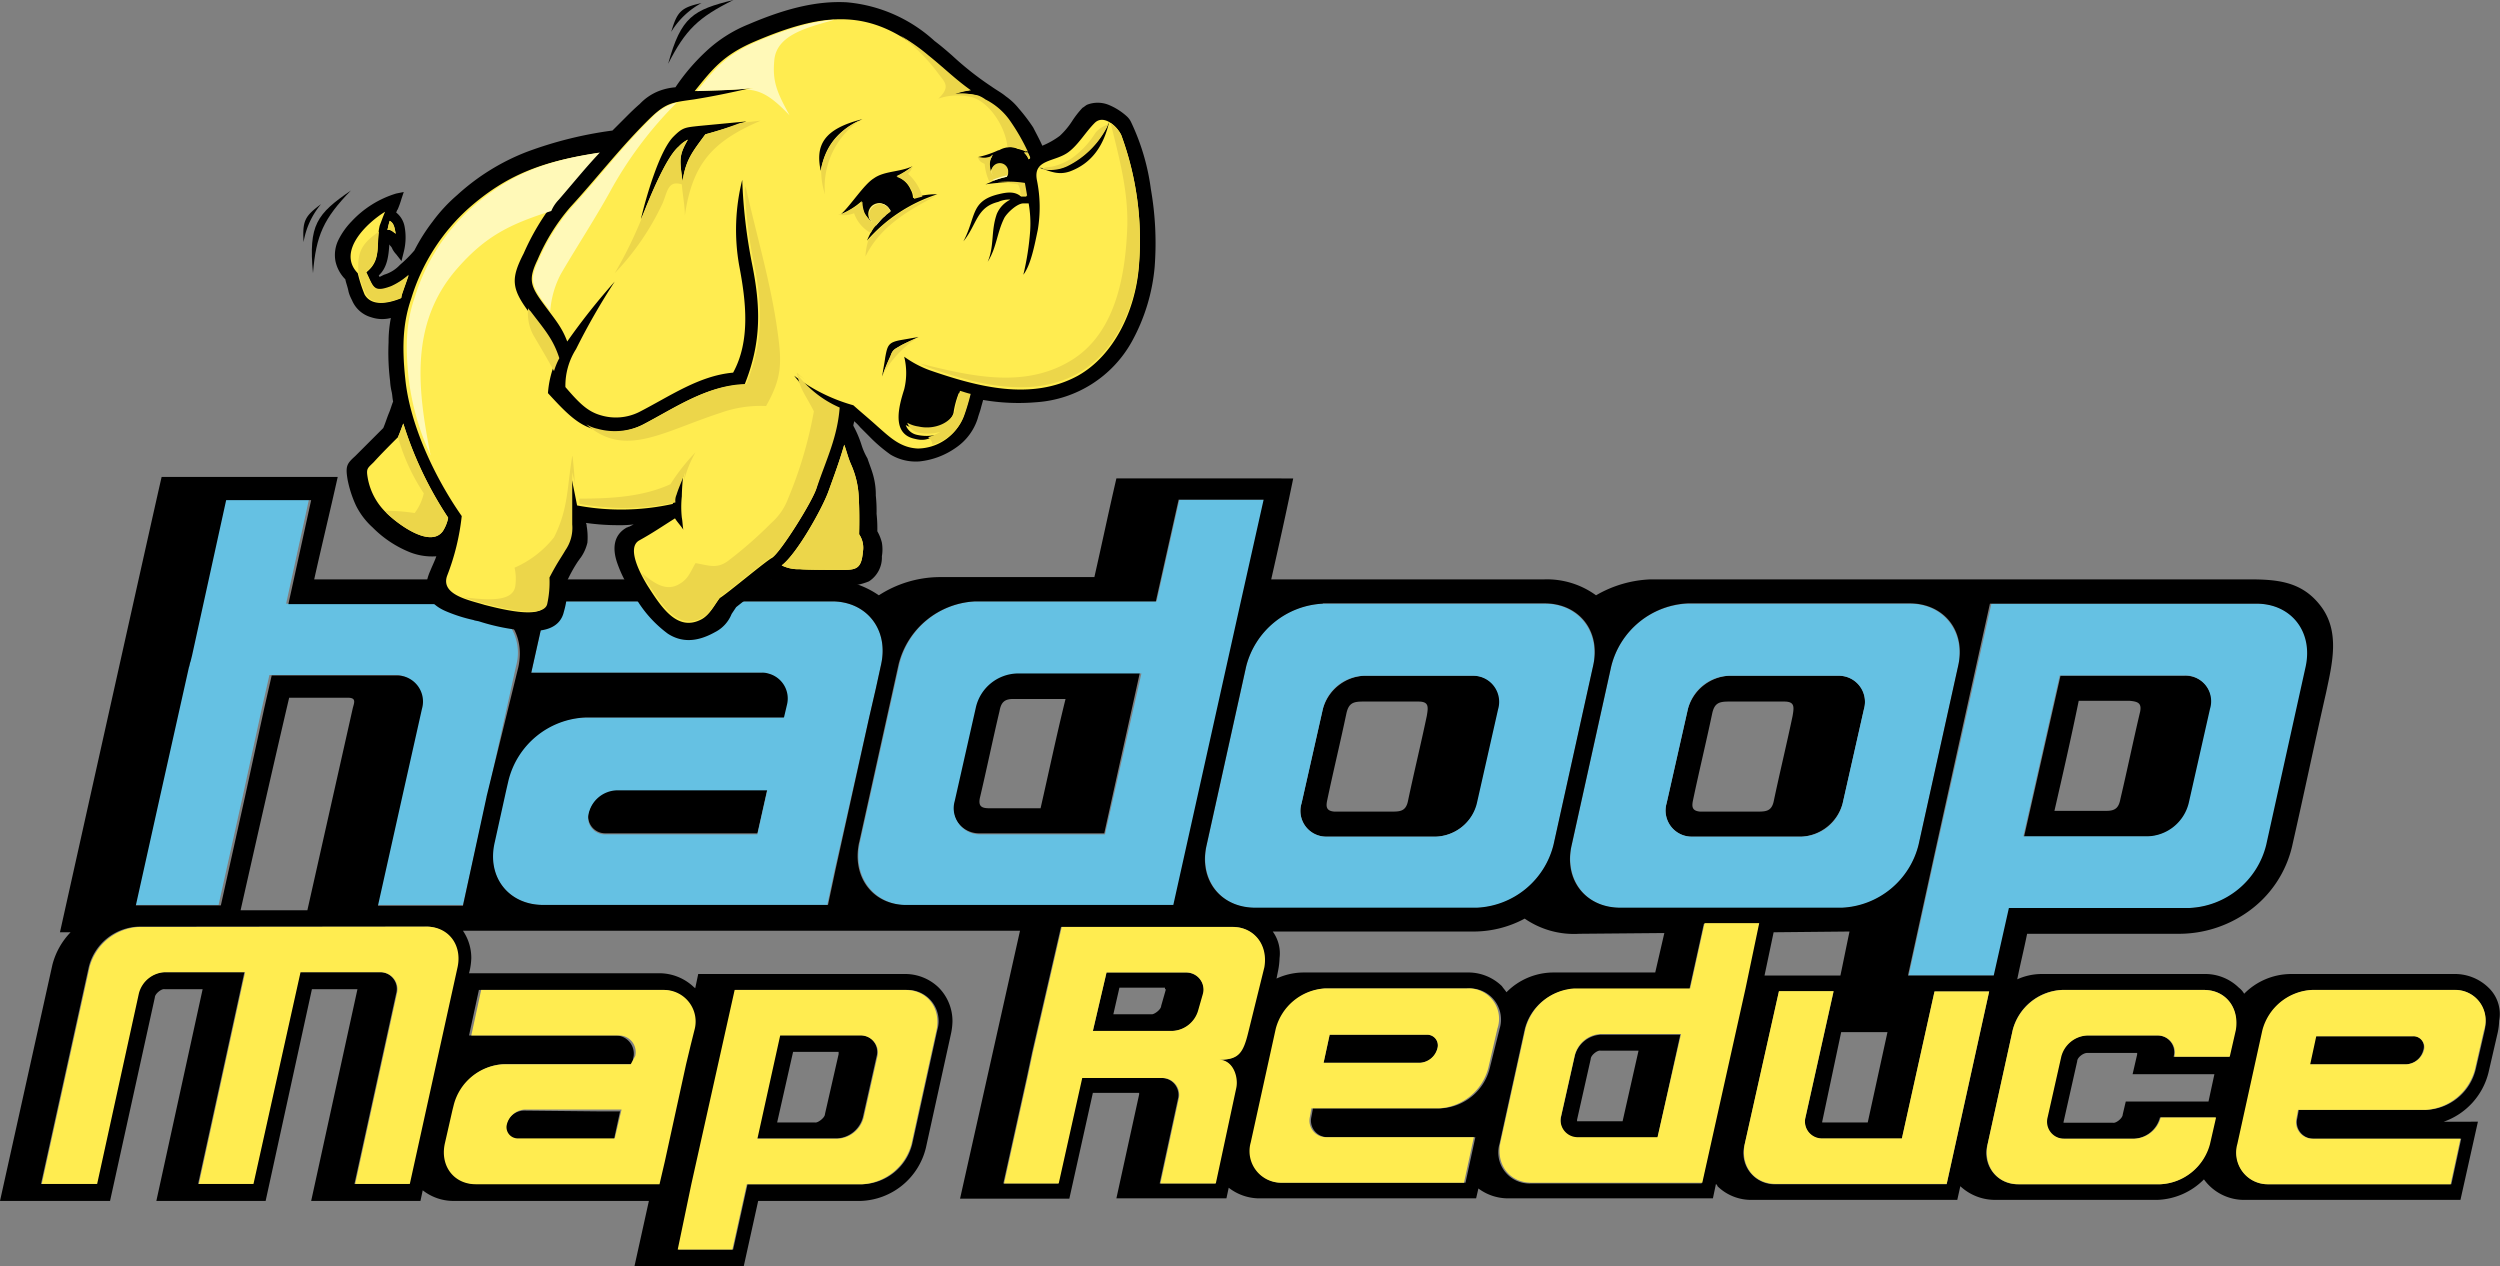 <svg xmlns="http://www.w3.org/2000/svg" viewBox="0 0 329.41 166.84"><rect x="0" y="0" width="329.41" height="166.84" fill="#808080" stroke="none"/><defs><style>.cls-1{fill:none;}.cls-2{fill:#65c1e3;}.cls-3{fill:#ffec50;}.cls-4{fill:#fff9b8;}.cls-5{fill:#ecd64a;}</style></defs><title>hadoop-mapreduce-logo</title><g id="Layer_2" data-name="Layer 2"><g id="Layer_1-2" data-name="Layer 1"><path class="cls-1" d="M101.1,88.84a3.42,3.42,0,0,1,2.5,4.1l-.4,1.7.4-1.7A3.34,3.34,0,0,0,101.1,88.84Z"/><path class="cls-1" d="M108.7,146.74l1.8-7.9h0v-.3h-6l-2.1,9.3h5C107.8,148,108.7,147.24,108.7,146.74Z"/><path class="cls-1" d="M131.7,93.74c-.9,3.8-1.7,7.7-2.6,11.5-.2,1.1.3,1.3,1.3,1.3h6.7c1.1-4.8,2.2-9.6,3.2-14.5h-6.9C132.3,92,131.9,92.64,131.7,93.74Z"/><path class="cls-1" d="M147.5,130.34l-.8,3.5h5c.4.1,1.3-.6,1.3-1.1h0l.6-2.1v-.2h-.1l-6-.1Z"/><path class="cls-1" d="M45.9,92H38c-2.1,9.3-4.2,18.6-6.4,28h8.8l6-26.7C46.7,92.54,46.9,92,45.9,92Z"/><path class="cls-1" d="M175.8,106.84h7.5c1.1,0,2,0,2.2-1.3.8-3.8,1.7-7.5,2.5-11.3.3-1.1.3-1.9-1.1-1.9h-7.3c-1.4,0-1.9.2-2.2,1.6-.8,3.8-1.7,7.5-2.5,11.3C174.7,106.24,174.7,106.84,175.8,106.84Z"/><path class="cls-1" d="M241.4,128.54h1.1c.4-1.9.8-3.9,1.2-5.8l-10,.1-1.2,5.7h8.9Z"/><path class="cls-1" d="M280.7,92.44H274c-1.1,4.8-2.2,9.6-3.2,14.5h6.9c1.2,0,1.5-.5,1.8-1.6.9-3.8,1.7-7.7,2.6-11.5C282.2,92.64,281.7,92.44,280.7,92.44Z"/><path class="cls-1" d="M168.3,128.94a8.17,8.17,0,0,1,3.5-.8h21.6a6.34,6.34,0,0,1,4.6,1.8,5.55,5.55,0,0,1,.6.8,9,9,0,0,1,6.1-2.6h13.5l1.2-5.2-11.2.1a12.08,12.08,0,0,1-7.2-2,14.22,14.22,0,0,1-7,1.7H167.8a6.38,6.38,0,0,1,1.1,3.6,11.13,11.13,0,0,1-.2,1.7Z"/><path class="cls-1" d="M240,147.84h0a.1.1,0,0,0,.1.1H246l2.6-11.9h-6.1l-2.6,11.7A.1.1,0,0,1,240,147.84Z"/><path class="cls-1" d="M224,106.84h7.5c1.1,0,1.9,0,2.2-1.3.8-3.8,1.7-7.5,2.5-11.3.3-1.1.3-1.9-1.1-1.9h-7.3c-1.4,0-1.9.2-2.2,1.6-.8,3.8-1.7,7.5-2.5,11.3C222.9,106.24,222.9,106.84,224,106.84Z"/><path class="cls-1" d="M209.5,139.54l-1.8,8v.2h6l2.1-9.3h-5C210.5,138.34,209.5,139,209.5,139.54Z"/><path class="cls-1" d="M281.6,138.64h0a.1.1,0,0,0-.1-.1H275a2,2,0,0,0-1.3,1.1l-1.8,8v.1h6.5c.4.1,1.3-.6,1.3-1.1l.4-1.7H291l.8-3.7H281l.6-2.6C281.5,138.74,281.6,138.74,281.6,138.64Z"/><path d="M223,110.24h14.4a6,6,0,0,0,5.4-4.4l2.8-12.4a3.44,3.44,0,0,0-3.4-4.4H227.8a6,6,0,0,0-5.4,4.4l-2.8,12.4A3.44,3.44,0,0,0,223,110.24Zm.1-4.9c.8-3.8,1.7-7.5,2.5-11.3.3-1.4.9-1.6,2.2-1.6h7.3c1.4,0,1.3.7,1.1,1.9-.8,3.8-1.7,7.5-2.5,11.3-.3,1.3-1.1,1.3-2.2,1.3H224C222.9,106.84,222.9,106.24,223.1,105.34Z"/><path d="M174.9,110.24h14.4a6,6,0,0,0,5.4-4.4l2.8-12.4a3.44,3.44,0,0,0-3.4-4.4H179.7a6,6,0,0,0-5.4,4.4l-2.8,12.4A3.4,3.4,0,0,0,174.9,110.24Zm0-4.9c.8-3.8,1.7-7.5,2.5-11.3.3-1.4.9-1.6,2.2-1.6h7.3c1.4,0,1.3.7,1.1,1.9-.8,3.8-1.7,7.5-2.5,11.3-.3,1.3-1.1,1.3-2.2,1.3h-7.5C174.7,106.84,174.7,106.24,174.9,105.34Z"/><path d="M128.5,93l-2.8,12.4a3.44,3.44,0,0,0,3.4,4.4h16.4l4.7-21.2H133.8A5.86,5.86,0,0,0,128.5,93Zm8.6,13.5h-6.7c-1,0-1.5-.2-1.3-1.3.9-3.8,1.7-7.7,2.6-11.5.2-1.1.6-1.6,1.8-1.6h6.9C139.2,96.94,138.2,101.74,137.1,106.54Z"/><path d="M81.2,104a3.94,3.94,0,0,0-3.6,2.9,2.24,2.24,0,0,0,2.2,2.9h20l1.3-5.8H81.2Z"/><path d="M288.5,105.84l2.8-12.4a3.44,3.44,0,0,0-3.4-4.4H271.5l-4.8,21.2h16.4A5.76,5.76,0,0,0,288.5,105.84ZM282,93.74c-.9,3.8-1.7,7.7-2.6,11.5-.2,1.1-.6,1.6-1.8,1.6h-6.9c1.1-4.8,2.2-9.6,3.2-14.5h6.7C281.7,92.44,282.2,92.64,282,93.74Z"/><path class="cls-2" d="M255,112.54l-3.5,16h11.3l2-8.9h23.8a10.85,10.85,0,0,0,10.1-8.3l5.2-23.5c1-4.6-1.9-8.3-6.5-8.3h-35l-7.4,33ZM271.4,89h16.4a3.4,3.4,0,0,1,3.4,4.4l-2.8,12.4a5.76,5.76,0,0,1-5.4,4.4H266.6Z"/><path class="cls-2" d="M61.5,79.54H37.7l3-13.7H29.5L25,86.34h0l-.2.8c-.1.2-.1.5-.2.7l-3.8,17h0l-3.2,14.4H28.8l3.2-14.4h0l2.5-11.5h0l1-4.4H52a3.44,3.44,0,0,1,3.4,4.4l-2.6,11.6h0l-3.2,14.3H61l3.2-14.3h0L68,87.74A6.46,6.46,0,0,0,61.5,79.54Z"/><path class="cls-2" d="M213.5,119.64h29.2a10.85,10.85,0,0,0,10.1-8.3l5.2-23.5c1-4.6-1.9-8.3-6.4-8.3H222.4a10.85,10.85,0,0,0-10.1,8.3l-5.2,23.5C206.1,115.94,209,119.64,213.5,119.64Zm6.1-13.8,2.8-12.4a5.76,5.76,0,0,1,5.4-4.4h14.4a3.44,3.44,0,0,1,3.4,4.4l-2.8,12.4a5.76,5.76,0,0,1-5.4,4.4H223A3.44,3.44,0,0,1,219.6,105.84Z"/><path class="cls-2" d="M163.6,79.24l3-13.4H155.4l-3,13.4H128.6a10.85,10.85,0,0,0-10.1,8.3L113.3,111c-1,4.6,1.9,8.3,6.4,8.3h35Zm-18,30.7H129.2a3.44,3.44,0,0,1-3.4-4.4l2.8-12.4a5.76,5.76,0,0,1,5.4-4.4h16.4Z"/><path class="cls-2" d="M114.5,94.64l.9-3.9h0l.7-3.2c1-4.5-1.8-8.2-6.3-8.3H72.1L70,88.64h30.3c.3,0,.6.1.8.1a3.42,3.42,0,0,1,2.5,4.1l-.4,1.7H77a10.85,10.85,0,0,0-10.1,8.3l-.3,1.3h0l-1.5,6.8c-1,4.6,1.9,8.3,6.4,8.3H109l1-4.7h0l4.5-19.9Zm-14.7,15.3h-20a2.2,2.2,0,0,1-2.2-2.9,3.94,3.94,0,0,1,3.6-2.9h19.9Z"/><path class="cls-2" d="M159,111.34c-1,4.6,1.9,8.3,6.4,8.3h29.2a10.85,10.85,0,0,0,10.1-8.3l5.2-23.5c1-4.6-1.9-8.3-6.4-8.3H174.3a10.85,10.85,0,0,0-10.1,8.3Zm12.5-5.5,2.8-12.4a5.76,5.76,0,0,1,5.4-4.4H194a3.44,3.44,0,0,1,3.4,4.4l-2.8,12.4a5.76,5.76,0,0,1-5.4,4.4H174.8A3.39,3.39,0,0,1,171.5,105.84Z"/><path d="M327.9,130.14a6.34,6.34,0,0,0-4.6-1.8H301.8a8.72,8.72,0,0,0-6.1,2.6,2.7,2.7,0,0,0-.7-.8,6.34,6.34,0,0,0-4.6-1.8H268.9a7.83,7.83,0,0,0-3.1.7c.4-2,.9-4,1.3-6h20.1a15.69,15.69,0,0,0,8.7-2.7,14.63,14.63,0,0,0,6.2-9.2c1.5-6.6,2.9-13.3,4.4-19.9.8-3.8,1.9-8.1-.8-11.5-2.5-3.2-5.8-3.4-9.5-3.4H217.5a15.4,15.4,0,0,0-7.2,2.1,11,11,0,0,0-6.8-2.1h-36c1-4.4,2-8.9,2.9-13.3H147.1c-1,4.3-1.9,8.6-2.9,13H123.7a14.94,14.94,0,0,0-7.9,2.4,11.87,11.87,0,0,0-6.8-2.1H41.4c1-4.5,2.1-9,3.1-13.5H21.3c-.2.7-13.4,60-13.4,60H9.3a9.61,9.61,0,0,0-2.4,4.3L0,158.24H14.5l5.9-26.8c0-.5.9-1.2,1.3-1.1h5l-6.1,27.9H35l6.1-27.9h6L41,158.24H55.4l.3-1.4a6.56,6.56,0,0,0,4.1,1.4H85.5l-1.9,8.6H98l1.9-8.6h13.5a9.16,9.16,0,0,0,8.6-7l3.3-15a8.75,8.75,0,0,0,.2-1.6,6.27,6.27,0,0,0-1.8-4.5,6.34,6.34,0,0,0-4.6-1.8H92l-.4,1.9a.1.1,0,0,0-.1-.1,6.61,6.61,0,0,0-4.5-1.9H61.8l.1-.4a8.75,8.75,0,0,0,.2-1.6,6.38,6.38,0,0,0-1.1-3.6h73.4l-7.9,35.3h14.4L144,144h6.1v.2l-3,13.7h14.5l.3-1.4a6.61,6.61,0,0,0,3.9,1.4h28.7l.3-1.3a6.52,6.52,0,0,0,3.9,1.3h27l.4-1.9c.1.1.2.2.2.3a6.34,6.34,0,0,0,4.6,1.8h27l.4-1.8a6.71,6.71,0,0,0,4.5,1.8h21.5a9.07,9.07,0,0,0,6.1-2.7,6.52,6.52,0,0,0,5.1,2.7h28.7l2.3-10.3H322a9.21,9.21,0,0,0,5.9-6.5l1.2-5.2a8.75,8.75,0,0,0,.2-1.6A4.79,4.79,0,0,0,327.9,130.14Zm-30.6-50.6c4.6,0,7.5,3.7,6.5,8.3l-5.2,23.5a10.94,10.94,0,0,1-10.1,8.3H264.7l-2,8.9H251.4l3.5-16h0l7.3-33Zm-63.6,43.3,10-.1c-.4,1.9-.8,3.9-1.2,5.8h-10Zm-66-.1h26.2a14.22,14.22,0,0,0,7-1.7,11.42,11.42,0,0,0,7.2,2l11.2-.1-1.2,5.2H204.6a8.72,8.72,0,0,0-6.1,2.6c-.2-.3-.4-.5-.6-.8a6.34,6.34,0,0,0-4.6-1.8H171.7a8.53,8.53,0,0,0-3.5.8l.2-1a9.85,9.85,0,0,0,.2-1.7A4.9,4.9,0,0,0,167.7,122.74ZM242.6,136h6.1l-2.6,11.9h-6v-.1Zm-30.3-48.2a10.94,10.94,0,0,1,10.1-8.3h29.2c4.6,0,7.5,3.7,6.4,8.3l-5.2,23.5a10.94,10.94,0,0,1-10.1,8.3H213.5c-4.6,0-7.5-3.7-6.4-8.3Zm-38-8.3h29.2c4.6,0,7.5,3.7,6.4,8.3l-5.2,23.5a10.94,10.94,0,0,1-10.1,8.3H165.4c-4.6,0-7.5-3.7-6.4-8.3l5.2-23.5A11,11,0,0,1,174.3,79.54ZM46.5,93.24l-6,26.7H31.7c2.1-9.3,4.2-18.6,6.4-28H46C46.9,92,46.7,92.54,46.5,93.24Zm50.4,37.2h22.5a4.1,4.1,0,0,1,4.1,5.3l-3.3,15a7,7,0,0,1-6.5,5.3H98.5l-1.9,8.6H89.4l1.9-8.6Zm-15.6,6H61.8l1.3-6H87.2a4.08,4.08,0,0,1,4,5.3l-.5,2h0l-.6,2.5h0L87.3,153h0l-.7,3H62.9a4.1,4.1,0,0,1-4.1-5.3l1-4.4h0l.2-.8a7,7,0,0,1,6.5-5.3H83.3l.2-1.1A2.41,2.41,0,0,0,81.3,136.44Zm-21.2-9L53.8,156H46.7l5.5-25.1a2.2,2.2,0,0,0-2.2-2.8H39.5L33.3,156H26.1l6.1-27.9H21.6a3.73,3.73,0,0,0-3.4,2.8L12.7,156H5.4l6.3-28.6a7,7,0,0,1,6.5-5.3H55.9A4.12,4.12,0,0,1,60.1,127.44Zm4-22.4L61,119.34H49.8L53,105h0l2.6-11.6A3.44,3.44,0,0,0,52.2,89H35.8l-1,4.4h0l-2.5,11.5h0l-3.2,14.4H17.9l3.2-14.4h0l3.8-17c.1-.2.1-.5.2-.7l.2-.8h0l4.5-20.5H41l-3,13.7H61.8c4.6,0,7.5,3.7,6.5,8.3L64.1,105Zm46,9.5-1,4.7H71.6c-4.6,0-7.5-3.7-6.4-8.3l1.5-6.8h0l.3-1.3a10.94,10.94,0,0,1,10.1-8.3h26.2l.4-1.7a3.39,3.39,0,0,0-2.5-4.1,2.2,2.2,0,0,0-.8-.1H70l2.1-9.4h37.7c4.5.1,7.3,3.8,6.3,8.3l-.7,3.2h0l-.9,3.9h0l-4.4,19.9Zm3.1-3.5,5.2-23.5a10.94,10.94,0,0,1,10.1-8.3h23.8l3-13.4h11.2l-3,13.4-8.9,40h-35C115.1,119.34,112.2,115.64,113.2,111Zm47.3,28.6c1.9,0,2.6,2.2,2.3,3.7l-2.7,12.6h-7.3l2.4-11.1a2.22,2.22,0,0,0-2.1-2.8H142.5l-3.1,13.9h-7.2l3.1-14,.7-3.3h0l3.8-16.5h22.5a4.1,4.1,0,0,1,4.1,5.3l-2.1,8.5C163.7,138.84,163.1,139.64,160.5,139.64Zm35.8,1.1a7,7,0,0,1-6.5,5.3H173l-.2,1.1a2.18,2.18,0,0,0,2.1,2.7h19.5l-1.3,6H169a4.08,4.08,0,0,1-4-5.3l3.3-15a7,7,0,0,1,6.5-5.3h18.7a4.1,4.1,0,0,1,4.1,5.3Zm27.9,15.2H201.7a4.1,4.1,0,0,1-4.1-5.3l3.3-15a7,7,0,0,1,6.5-5.3h15.2l1.9-8.6h7.2l-1.9,8.6Zm32.3.1H234a4.1,4.1,0,0,1-4.1-5.3l4.5-20.1h7.2l-3.7,16.6a2.2,2.2,0,0,0,2.2,2.8h10.5l4.3-19.4h7.2Zm38-20.3-.8,3.5h-7.3a2.2,2.2,0,0,0-2.2-2.8h-9.3a3.73,3.73,0,0,0-3.4,2.8l-1.8,8a2.2,2.2,0,0,0,2.2,2.8h9.3a3.73,3.73,0,0,0,3.4-2.8h7.3l-.8,3.5a7,7,0,0,1-6.5,5.3H266a4.1,4.1,0,0,1-4.1-5.3l3.3-15a7,7,0,0,1,6.5-5.3h18.7C293.3,130.44,295.1,132.84,294.5,135.74Zm-2.7,5.7-.8,3.7H280.1l-.4,1.7c0,.5-.9,1.2-1.3,1.1h-6.5v-.1l1.8-8c0-.5.8-1.1,1.3-1.1h6.6v.2l-.6,2.6h10.8Zm35.6-5.7-1.2,5.2a7,7,0,0,1-6.5,5.3H302.9l-.2,1.1a2.18,2.18,0,0,0,2.1,2.7h19.5l-1.3,6H298.9a4.08,4.08,0,0,1-4-5.3l3.3-15a7.13,7.13,0,0,1,6.5-5.3h18.7C326.2,130.44,328,132.84,327.4,135.74Z"/><path d="M317.9,136.54H305.1l-.8,3.7H317a2.44,2.44,0,0,0,2.3-1.9A1.36,1.36,0,0,0,317.9,136.54Z"/><path d="M210.9,136.34a3.73,3.73,0,0,0-3.4,2.8l-1.8,8a2.2,2.2,0,0,0,2.2,2.8h10.5l3-13.6H210.9Zm2.9,11.4h-6v-.2l1.8-8c0-.5.9-1.2,1.3-1.1h5Z"/><path d="M110.3,150a3.73,3.73,0,0,0,3.4-2.8l1.8-8a2.2,2.2,0,0,0-2.2-2.8H102.7l-3,13.6h10.6Zm-5.8-11.4h6v.3h0l-1.8,7.9c0,.5-1,1.2-1.3,1.1h-5Z"/><path d="M69.2,146.34H69a2.44,2.44,0,0,0-2.3,1.9,1.52,1.52,0,0,0,1.4,1.9H80.9l.8-3.7H78.8l-9.6-.1Z"/><path d="M188,136.34H175.2l-.8,3.7h12.7a2.44,2.44,0,0,0,2.3-1.9A1.4,1.4,0,0,0,188,136.34Z"/><path d="M156.3,128.14H145.8l-1.8,7.7h10.6A3.73,3.73,0,0,0,158,133l.6-2.1A2.36,2.36,0,0,0,156.3,128.14Zm-2.7,2.2v.1l-.6,2.1h0c0,.5-1,1.2-1.3,1.1h-5l.8-3.5h6c0,.2,0,.2.1.2Z"/><path class="cls-3" d="M262.1,130.64h-7.2L250.6,150H240.1a2.24,2.24,0,0,1-2.2-2.8l3.7-16.6h-7.2l-4.5,20.1c-.6,2.9,1.2,5.3,4.1,5.3h22.5Z"/><path class="cls-3" d="M290.4,130.44H271.7a7.13,7.13,0,0,0-6.5,5.3l-3.3,15c-.6,2.9,1.2,5.3,4.1,5.3h18.7a7.13,7.13,0,0,0,6.5-5.3l.8-3.5h-7.3a3.73,3.73,0,0,1-3.4,2.8H272a2.24,2.24,0,0,1-2.2-2.8l1.8-8a3.73,3.73,0,0,1,3.4-2.8h9.3a2.24,2.24,0,0,1,2.2,2.8h7.3l.8-3.5C295.1,132.84,293.3,130.44,290.4,130.44Z"/><path class="cls-3" d="M323.3,130.44H304.6a7.13,7.13,0,0,0-6.5,5.3l-3.3,15a4.16,4.16,0,0,0,4,5.3h24.1l1.3-6H304.7a2.18,2.18,0,0,1-2.1-2.7l.2-1.1h16.8a7.13,7.13,0,0,0,6.5-5.3l1.2-5.2A4,4,0,0,0,323.3,130.44Zm-3.9,7.9a2.56,2.56,0,0,1-2.3,1.9H304.4l.8-3.7H318A1.45,1.45,0,0,1,319.4,138.34Z"/><path class="cls-3" d="M231.8,121.64h-7.2l-1.9,8.6H207.5a7.13,7.13,0,0,0-6.5,5.3l-3.3,15c-.6,2.9,1.2,5.3,4.1,5.3h22.5l5.7-25.6Zm-13.4,28.2H207.9a2.24,2.24,0,0,1-2.2-2.8l1.8-8a3.73,3.73,0,0,1,3.4-2.8h10.6Z"/><path class="cls-3" d="M89.3,164.64h7.2l1.9-8.6h15.2a7.13,7.13,0,0,0,6.5-5.3l3.3-15c.6-2.9-1.2-5.3-4.1-5.3H96.8L91.1,156Zm13.5-28.2h10.6a2.24,2.24,0,0,1,2.2,2.8l-1.8,8a3.73,3.73,0,0,1-3.4,2.8H99.8Z"/><path class="cls-3" d="M83.1,140.24H66.3a7.13,7.13,0,0,0-6.5,5.3l-.2.8h0l-1,4.4c-.6,2.9,1.2,5.3,4.1,5.3H86.9l.7-3h0l2.8-12.8h0l.6-2.5h0l.5-2a4.16,4.16,0,0,0-4-5.3H63.4l-1.3,6H81.6a2.18,2.18,0,0,1,2.1,2.7ZM81,150H68.2a1.48,1.48,0,0,1-1.4-1.9,2.56,2.56,0,0,1,2.3-1.9H81.9Z"/><path class="cls-3" d="M18.3,122.14a7.13,7.13,0,0,0-6.5,5.3L5.5,156h7.3l5.5-25.1a3.73,3.73,0,0,1,3.4-2.8H32.3L26.2,156h7.2l6.2-27.9H50.1a2.24,2.24,0,0,1,2.2,2.8L46.8,156H54l6.3-28.6c.6-2.9-1.2-5.3-4.1-5.3Z"/><path class="cls-3" d="M193.3,130.24H174.6a7.13,7.13,0,0,0-6.5,5.3l-3.3,15a4.16,4.16,0,0,0,4,5.3h24.1l1.3-6H174.7a2.18,2.18,0,0,1-2.1-2.7l.2-1.1h16.8a7.13,7.13,0,0,0,6.5-5.3l1.2-5.2A4,4,0,0,0,193.3,130.24Zm-3.9,7.9a2.56,2.56,0,0,1-2.3,1.9H174.4l.8-3.7H188A1.4,1.4,0,0,1,189.4,138.14Z"/><path class="cls-3" d="M162.4,122.14H139.9l-3.8,16.5h0l-.7,3.3-3.1,14h7.2l3.1-13.9h10.6a2.22,2.22,0,0,1,2.1,2.8l-2.4,11.1h7.3l2.7-12.6c.3-1.4-.4-3.7-2.3-3.7,2.6,0,3.2-.8,3.9-3.7l2.1-8.5C167.1,124.54,165.3,122.14,162.4,122.14Zm-3.9,8.8-.6,2.1a3.73,3.73,0,0,1-3.4,2.8H144l1.8-7.7h10.5A2.24,2.24,0,0,1,158.5,130.94Z"/><path d="M41.24,36c.4-5,1.4-7.2,5-10.9C41.74,28.2,40.64,29.6,41.24,36Z"/><path d="M92.44.4c-2.7.6-3.2,1.1-4,3.8A10.44,10.44,0,0,1,92.44.4Z"/><path d="M40,31.9a10.44,10.44,0,0,1,2.3-5C40.14,28.5,39.84,29.1,40,31.9Z"/><path d="M96.64,0c-5.3,1.3-6.9,2.2-8.6,8.4C90.34,3.9,92,2.3,96.64,0Z"/><path d="M116.54,47.1c-.1.8-.3,1.7-.4,2.5.3-.9.7-1.8,1.1-2.7s.6-.9,1.4-1.4c.6-.3,1.7-.8,2.3-1.1l-2.3.4C117,45.1,116.84,45.5,116.54,47.1Z"/><path d="M120.14,25.1a3.34,3.34,0,0,0-1.9-1.8,10.71,10.71,0,0,0,2.1-1.3c-1.7.8-3.6.6-5.1,1.6-1.3.9-3,3.6-4.3,4.7a13.4,13.4,0,0,0,2.7-1.7,4,4,0,0,0,.3,1.5,2.94,2.94,0,0,0,1,1.2,1.38,1.38,0,0,1-.3-.4,1.43,1.43,0,1,1,2.6-1.2c0,.1.1.1.1.2a10.71,10.71,0,0,0-1.9,1.8,5.29,5.29,0,0,0-1.1,2.1,20.47,20.47,0,0,1,9.4-6.1,13.94,13.94,0,0,0-3.2.5A3.58,3.58,0,0,0,120.14,25.1Z"/><path d="M140.64,21.9c-1.3.7-2.2.4-3.7.3,1.5.4,2.5,1,4,.5,3.1-1.1,4.5-3.5,5.3-6.4A13.16,13.16,0,0,1,140.64,21.9Z"/><path d="M113.54,58.7h0a14.45,14.45,0,0,0-1.1-2.6c0-.2.1-.4.1-.6a6,6,0,0,1,.8.8l1.2,1.2a19.91,19.91,0,0,0,2.8,2.4,6.51,6.51,0,0,0,3.8.9,10.13,10.13,0,0,0,4.8-1.8,7.35,7.35,0,0,0,2.9-3.9c.1-.4.3-.9.4-1.3s.2-.7.3-1.1a27.41,27.41,0,0,0,7,.3,15.59,15.59,0,0,0,12.6-8h0a24.94,24.94,0,0,0,3-9.8,41.41,41.41,0,0,0-.5-10.3,29.47,29.47,0,0,0-2.6-8.8,2.41,2.41,0,0,0-.6-.8,8.17,8.17,0,0,0-2.4-1.5,3.85,3.85,0,0,0-2.8,0c-.2.1-.4.3-.6.4a12.38,12.38,0,0,0-1.4,1.8,10,10,0,0,1-1.6,1.9,10.46,10.46,0,0,1-2.3,1.3c-.4-.9-.8-1.6-1.2-2.4a23.48,23.48,0,0,0-1.9-2.5,8.32,8.32,0,0,0-1.7-1.6c-.6-.5-1.2-.8-1.9-1.3a40.74,40.74,0,0,1-5.2-4.1c-.8-.7-1.5-1.3-2.3-1.9A19.65,19.65,0,0,0,111.54.3c-3.9-.2-8,.8-12.9,2.9A18,18,0,0,0,93,6.8a26.72,26.72,0,0,0-4,4.7,7.85,7.85,0,0,0-2.2.5,6.93,6.93,0,0,0-2.5,1.7c-.7.6-1.3,1.2-1.9,1.8h0l-1.7,1.7A51.81,51.81,0,0,0,69.44,20a29.18,29.18,0,0,0-9.2,5.7A21.1,21.1,0,0,0,57,29.2a24.45,24.45,0,0,0-2.4,3.8,17,17,0,0,1-1.9,1.9,4.65,4.65,0,0,1-2.1,1.3h0l-.6.3a.31.31,0,0,0-.1-.2c1.1-1,1.3-2.5,1.4-4.1.1.2.3.3.4.6a3,3,0,0,0,.5.7l.7.9.3-1.2a7.76,7.76,0,0,0,.1-3.4,3.07,3.07,0,0,0-1.1-1.8c.1-.2.1-.3.2-.4a12.13,12.13,0,0,0,.5-1.4l.3-.9-1,.2a13.31,13.31,0,0,0-5.9,3.7,9.58,9.58,0,0,0-1.7,2.4,4.5,4.5,0,0,0-.4,2.8,4.78,4.78,0,0,0,1.3,2.4c.1.5.3,1,.4,1.5s.3.9.5,1.3a3.86,3.86,0,0,0,2.5,2.2,4.57,4.57,0,0,0,2.6.1,16.55,16.55,0,0,0-.3,3.2,30.51,30.51,0,0,0,.2,5.1,7.84,7.84,0,0,0,.2,1.4c.1.4.1.9.2,1.3-.2.5-.3.9-.5,1.4-.3.7-.5,1.4-.8,2.1l-1.7,1.7-1.6,1.6-.4.4c-1.1,1-1.3,1.3-1,3.1a15,15,0,0,0,1.1,3.4,9.69,9.69,0,0,0,2.2,2.9,14.51,14.51,0,0,0,5,3.3,8,8,0,0,0,3.4.5c-.1.2-.1.3-.2.5-.2.5-.4.9-.6,1.4-1.3,2.9,0,4.5,2.2,5.4a20.36,20.36,0,0,0,3.5,1.1c.2.1.5.1.8.2a27.53,27.53,0,0,0,6,1.2c2.4.2,4.6-.3,5.1-2.5a10.73,10.73,0,0,0,.4-2.1,12,12,0,0,0,0-1.9,18.72,18.72,0,0,1,1.5-2.7c.1-.1.2-.3.3-.4a5.65,5.65,0,0,0,.9-2,8.76,8.76,0,0,0-.1-2.2.76.76,0,0,0-.1-.4,29.66,29.66,0,0,0,4.2.3,14.77,14.77,0,0,0,2.1-.1l-.6.3c-.1,0-.2.1-.3.1-1.8,1-1.9,2.8-1.3,4.6a16.37,16.37,0,0,0,2.3,4.4,15.74,15.74,0,0,0,4.4,5c1.7,1.1,3.7,1.2,6.2-.2a4.58,4.58,0,0,0,2.2-2.4L97,80c.5-.4,1.9-1.5,3.2-2.5a17.1,17.1,0,0,1,1.4-1.1,2.54,2.54,0,0,0,1.3.5,14.21,14.21,0,0,0,2.4.3h5.5a8.22,8.22,0,0,0,3.7-.6,3.73,3.73,0,0,0,1.7-3.3,5.35,5.35,0,0,0,0-1.8,5.85,5.85,0,0,0-.6-1.5,17.7,17.7,0,0,0-.1-2.3,19.27,19.27,0,0,0-.1-2.4,9.52,9.52,0,0,0-.3-2.5c-.2-.8-.5-1.5-.8-2.4A8.49,8.49,0,0,1,113.54,58.7Z"/><path d="M135.84,20.8c-.1.1-.2.1-.2.2a2.36,2.36,0,0,0-.6-.9h.5C135.64,20.3,135.74,20.6,135.84,20.8Z"/><path d="M51.24,29.5c0-.1.1-.3.1-.4.6.3.7.9.8,1.8-.3-.3-.6-.6-1.1-.5A2.92,2.92,0,0,1,51.24,29.5Z"/><path d="M48,38.7a18.43,18.43,0,0,1-.9-2.8c-2.8-2.9,1.4-6.7,3.6-8.1a8.27,8.27,0,0,0-.7,1.8c-.7,2.4.3,4.5-1.8,6.2,1,2.1,1,2.9,3.3,1.9a7.63,7.63,0,0,0,2.3-1.5c-.3.8-.6,1.7-.9,2.6,0,.1-.1.3-.1.4C51.14,40,48.94,40.4,48,38.7Z"/><path d="M59,68.2a5.09,5.09,0,0,1-.7,1.7c-1.7,2.3-6.1-1.1-7.4-2.4a8.38,8.38,0,0,1-2.5-4.7c-.2-1.1,0-1.2.8-2,1.1-1.1,2.2-2.2,3.2-3.3.2-.6.5-1.3.7-1.9A50.14,50.14,0,0,0,59,68.2Z"/><path d="M113.14,65.3c0,1.7.1,3.4.1,5.2a2.75,2.75,0,0,1,.5,2.3c-.2,2.3-1,2.4-2.9,2.4-.9,0-4.5,0-5.4-.1a5,5,0,0,1-2.4-.5c2-1.5,5.4-7.6,6.1-9.7s1.5-4.2,2.1-6.2a26.72,26.72,0,0,0,.9,2.6A7.67,7.67,0,0,1,113.14,65.3Z"/><polygon points="111.84 56.2 111.84 56.2 111.84 56.2 111.84 56.2"/><path d="M150,35.1c-.6,5.5-3.2,11.4-8,14.1-6.1,3.4-13.4,1.3-19.5-.7a15.87,15.87,0,0,1-3.4-1.8,7.85,7.85,0,0,1,0,4.3c-.7,2.2-1.7,5.9,1.3,6.5,1.1.3,1.7.2,3.3-.6a7.26,7.26,0,0,1-2.9.1,1.85,1.85,0,0,1-1.5-1.3,6.4,6.4,0,0,0,1.5.5c2.2.5,4.4-.5,4.8-2.1a11.34,11.34,0,0,1,.7-2.6c.5.1.9.3,1.4.4a27.58,27.58,0,0,0-.8,2.7,6.68,6.68,0,0,1-6,4.2c-2.3,0-3.7-1.5-5.3-2.9-1.1-1-2.1-1.9-3.2-2.8a24.81,24.81,0,0,1-7.8-3.9,14.08,14.08,0,0,0,5.8,4.5c-.4,3.9-1.7,6.7-2.9,10.4-.5,1.7-4.6,8.4-5.8,9.1-.8.5-5.9,4.8-6.9,5.3-.7.9-1.3,2.3-2.4,2.8-3.3,1.7-5.4-1.6-7.1-4.4-.8-1.3-3-4.9-1.1-6s2.9-1.7,4.7-2.9c.3.5.8,1,1.1,1.5-.1-.5-.1-1.1-.2-1.6a13.1,13.1,0,0,1,0-2.8,28.25,28.25,0,0,0,.2-2.9c-.3,1-.8,2-1.1,2.9-.1.4-.2.7-.3,1a33.39,33.39,0,0,1-12.6.2c-.3-1.6-.6-3.2-.9-4.3-.1,1.3,0,4.9,0,6.9a5,5,0,0,1-.9,3.4,20.16,20.16,0,0,0-2.1,3.6,8.35,8.35,0,0,1-.3,3.5c-.6,2.1-6.5.5-8,0-1.9-.5-5.9-1.3-4.9-3.9a35.63,35.63,0,0,0,1.9-7.8c-3.5-5.1-6.8-12-7.4-18.1-.5-4.8-.2-7.7.8-10.6a27.37,27.37,0,0,1,7.6-11.9c5-4.3,9.6-6.1,16.8-7.2-1.7,1.9-3.5,4-5.4,6.2a29.58,29.58,0,0,0-4.2,7c-1.7,3.4-1.6,4.7.6,7.6,1.9,2.6,2.9,3.7,3.8,6.2a14,14,0,0,0-1.2,4.6c2.3,2.6,4.1,4.3,6.3,4.8a8.56,8.56,0,0,0,6.1-.6c4.4-2.3,8.5-5.2,13.5-5.3,2.3-5.7,2.1-10.4,1-15.9a68.64,68.64,0,0,1-1.3-11.1,27,27,0,0,0-.4,11.3c.8,4.7,1.5,9.9-.8,14.1-4.5.3-8.4,3.1-12.4,5.2a6.9,6.9,0,0,1-5.1.4c-1.7-.5-2.8-1.6-4.6-3.7a9,9,0,0,1,1.4-5A101.1,101.1,0,0,1,81,36.8a87.09,87.09,0,0,0-6.3,7.9c-.7-2-1.7-3-3.3-5.2s-1.8-3.1-.6-5.6a24,24,0,0,1,4.3-6.9c3.5-3.8,6.8-8,10.6-11.8,2.1-2,2.9-2,5.7-2.4q3.75-.6,7.5-1.5c-2.5.2-4.9.3-7.3.4h-.1c2.4-3,3.7-4.7,7.6-6.4,9.5-4.1,15.5-4.6,23,1.7,1.9,1.6,3.6,3.2,5.6,4.6a9.07,9.07,0,0,0-2.1.5,8.13,8.13,0,0,1,3.1.2,4.05,4.05,0,0,0,.9.5,7.88,7.88,0,0,1,3.1,2.6,26.69,26.69,0,0,1,2.5,4.3c-.5-.2-.9-.3-1.2-.4a2.35,2.35,0,0,0-.8-.2,2.15,2.15,0,0,0-1.6.4h-.1a9.53,9.53,0,0,1-2.7.9,3.27,3.27,0,0,0,1.7,0c.1,0,.1,0,.2-.1a3.58,3.58,0,0,0-.4,1.1,4,4,0,0,0,.3,1.5h0c0,.1.1.1.1.2a1.85,1.85,0,0,1-.2-.7,1.1,1.1,0,1,1,2.2.2.76.76,0,0,1-.1.4,15.42,15.42,0,0,0-1.7.5,5.36,5.36,0,0,0-1.1.5,17.51,17.51,0,0,1,5.1-.1c.1.5.2,1.1.3,1.7h-.7c-.8-.7-1.7-.5-3-.3-3.8.9-2.9,3-4.6,6.2,1.8-2.2,1.7-4.5,4.6-5.2a3.43,3.43,0,0,1,1.6-.3,3.34,3.34,0,0,0-1.8,1.9c-.8,2.3-.3,4.2-1.2,6.3,1.1-1.9,1.2-3.8,2.2-5.8a4,4,0,0,1,2.5-1.9h.7a15,15,0,0,1,.2,3.6,35.58,35.58,0,0,1-.9,5.8c1-1.3,1.4-4,1.9-5.9a15.85,15.85,0,0,0-.1-6.5c-.5-2.9,2.5-2.5,4.2-3.8,1.3-1,2.2-2.6,3.4-3.8s3,.5,3.5,1.6A41.6,41.6,0,0,1,150,35.1Z"/><path d="M88.74,18c-1.9,1.9-3.7,8.3-4.3,10.9.9-2.1,3.2-8.1,5-9.6a7.44,7.44,0,0,1,1.2-.9c-1.3,2.1-1.2,2.7-.7,5.5.4-2.9,1.4-4,3-6.2a54.26,54.26,0,0,0,5.3-1.7c-2.1.2-4.2.5-6.3.6C90.24,16.8,90,16.7,88.74,18Z"/><path d="M108.14,22.5a9.07,9.07,0,0,1,5.5-6.8C108.44,17,107.44,19.1,108.14,22.5Z"/><path class="cls-3" d="M51.34,29.1c0,.1-.1.3-.1.4-.1.3-.1.5-.2.8.4-.1.7.2,1.1.5C52,30.1,51.94,29.4,51.34,29.1Zm61.8,36.2a11.75,11.75,0,0,0-1-4.1c-.4-.9-.6-1.8-.9-2.6-.6,2.1-1.3,4-2.1,6.2S105,73,103,74.5a5,5,0,0,0,2.4.5c.9.1,4.5.1,5.4.1,2,0,2.7-.1,2.9-2.4a3.15,3.15,0,0,0-.5-2.3C113.24,68.7,113.24,67,113.14,65.3Zm34.6-47.5c-.5-1.1-2.3-2.8-3.5-1.6s-2.1,2.8-3.4,3.8c-1.8,1.4-4.8.9-4.2,3.8a17.79,17.79,0,0,1,.1,6.5c-.4,1.9-.9,4.6-1.9,5.9a35.57,35.57,0,0,0,.9-5.8,15.3,15.3,0,0,0-.2-3.6h-.7c-.8,0-2.1,1.2-2.5,1.9-1,2-1,3.9-2.2,5.8.9-2.1.4-4,1.2-6.3a3.7,3.7,0,0,1,1.8-1.9,3.43,3.43,0,0,0-1.6.3c-2.9.7-2.8,3-4.6,5.2,1.7-3.2.9-5.3,4.6-6.2,1.2-.3,2.2-.4,3,.3h.7c-.1-.6-.2-1.2-.3-1.7a17.51,17.51,0,0,0-5.1.1,11.73,11.73,0,0,0,1.1-.5,10.93,10.93,0,0,1,1.7-.5c.1-.1.1-.2.1-.4a1.1,1.1,0,1,0-2.2-.2,1.85,1.85,0,0,0,.2.7c0-.1-.1-.1-.1-.2h0a3.34,3.34,0,0,1-.3-1.5,2.1,2.1,0,0,1,.4-1.1c-.1,0-.1,0-.2.1a3.27,3.27,0,0,1-1.7,0,12.24,12.24,0,0,0,2.7-.9h.1a2.93,2.93,0,0,1,1.6-.4,1.88,1.88,0,0,1,.8.2,5.64,5.64,0,0,1,1.2.4,26.69,26.69,0,0,0-2.5-4.3,8.8,8.8,0,0,0-3.1-2.6,4.05,4.05,0,0,0-.9-.5,8.26,8.26,0,0,0-3.1-.2,9.07,9.07,0,0,1,2.1-.5c-2-1.4-3.6-3-5.6-4.6-7.4-6.3-13.5-5.8-23-1.7-3.8,1.7-5.2,3.4-7.6,6.4h.1c2.4-.1,4.8-.1,7.3-.4-2.6.6-5,1.1-7.5,1.5-2.8.4-3.6.4-5.7,2.4-3.9,3.8-7.1,8-10.6,11.8a26.46,26.46,0,0,0-4.3,6.9c-1.2,2.5-1,3.4.6,5.6S74,43,74.74,45A87.09,87.09,0,0,1,81,37.1a88.46,88.46,0,0,0-5.1,8.9,9,9,0,0,0-1.4,5c1.8,2.1,2.9,3.2,4.6,3.7a6.9,6.9,0,0,0,5.1-.4c4.1-2.1,7.9-4.8,12.4-5.2,2.3-4.2,1.7-9.4.8-14.1a27,27,0,0,1,.4-11.3,68.64,68.64,0,0,0,1.3,11.1c1.1,5.5,1.3,10.2-1,15.9-5,.1-9.1,3-13.5,5.3a8.51,8.51,0,0,1-6.1.6c-2.3-.5-4-2.3-6.3-4.8a13,13,0,0,1,1.2-4.6c-.8-2.5-1.9-3.7-3.8-6.2-2.2-3-2.3-4.3-.6-7.6a31.71,31.71,0,0,1,4.2-7c1.9-2.2,3.6-4.3,5.4-6.2-7.3,1.1-11.9,2.9-16.8,7.2a26.27,26.27,0,0,0-7.6,11.9c-1,2.9-1.3,5.9-.8,10.6C54,56,57.34,63,60.84,68a30.72,30.72,0,0,1-1.9,7.8c-1,2.6,3,3.3,4.9,3.9,1.6.4,7.5,2,8,0a13.43,13.43,0,0,0,.3-3.5c1.1-2.1,1.4-2.4,2.1-3.6a5.16,5.16,0,0,0,.9-3.4V62.3c.3,1.2.6,2.8.9,4.3a31.46,31.46,0,0,0,12.6-.2c.1-.3.2-.6.3-1,.3-1,.8-2,1.1-2.9a28.25,28.25,0,0,0-.2,2.9,13.1,13.1,0,0,0,0,2.8c.1.5.1,1.1.2,1.6-.3-.5-.8-1-1.1-1.5-1.9,1.2-2.9,1.9-4.7,2.9s.3,4.7,1.1,6c1.8,2.8,3.9,6.1,7.1,4.4,1.1-.6,1.7-1.9,2.4-2.8,1-.6,6.1-4.9,6.9-5.3,1.1-.7,5.3-7.4,5.8-9.1,1.1-3.7,2.5-6.6,2.9-10.4a14.08,14.08,0,0,1-5.8-4.5,22.88,22.88,0,0,0,7.8,3.9c1,.9,2.1,1.8,3.2,2.8,1.6,1.4,3,2.8,5.3,2.9a6.52,6.52,0,0,0,6-4.2,27.58,27.58,0,0,0,.8-2.7c-.5-.1-1-.3-1.4-.4a11.34,11.34,0,0,0-.7,2.6c-.4,1.5-2.6,2.6-4.8,2.1a4.11,4.11,0,0,1-1.5-.5,2,2,0,0,0,1.5,1.3,5.8,5.8,0,0,0,2.9-.1c-1.6.8-2.1.9-3.3.6-3-.7-2-4.3-1.3-6.5a8.94,8.94,0,0,0,0-4.3,13.82,13.82,0,0,0,3.4,1.8c6.1,2.1,13.3,4.1,19.5.7,4.8-2.7,7.5-8.6,8-14.1A40.43,40.43,0,0,0,147.74,17.8Zm-54.8-.1c-1.6,2.2-2.6,3.3-3,6.2-.4-2.9-.5-3.4.7-5.5a4.13,4.13,0,0,0-1.2.9c-1.8,1.5-4.1,7.5-5,9.6.6-2.6,2.4-9,4.3-10.9,1.2-1.2,1.5-1.2,3.3-1.4l6.3-.6C96.44,16.7,94.74,17.2,92.94,17.7Zm15.2,4.8c-.7-3.3.3-5.5,5.5-6.8C109.64,17.5,108.64,20,108.14,22.5Zm10.6,23c-.8.5-1.1.5-1.4,1.4a21.76,21.76,0,0,0-1.1,2.7c.1-.8.3-1.7.4-2.5.3-1.6.4-2,2.1-2.3l2.3-.4C120.34,44.7,119.34,45.2,118.74,45.5Zm-4.5-13.8a13.9,13.9,0,0,1,1.1-2.1,8.13,8.13,0,0,1,1.9-1.8c0-.1,0-.1-.1-.2a1.43,1.43,0,1,0-2.6,1.2c.1.1.2.3.3.4a4,4,0,0,1-1-1.2,4,4,0,0,1-.3-1.5,9.48,9.48,0,0,1-2.7,1.7c1.3-1.2,3-3.9,4.3-4.7,1.4-1,3.4-.8,5.1-1.6a10.71,10.71,0,0,1-2.1,1.3A3.34,3.34,0,0,1,120,25a2.28,2.28,0,0,1,.3,1.1,9.27,9.27,0,0,1,3.2-.5A20.7,20.7,0,0,0,114.24,31.7Zm26.7-9.1c-1.5.5-2.5,0-4-.5,1.5.1,2.4.4,3.7-.3a11.71,11.71,0,0,0,5.5-5.7C145.44,19.1,143.94,21.5,140.94,22.6Zm-88.5,35c-1.1,1.1-2.2,2.2-3.2,3.3-.8.8-1,.8-.8,2a8.38,8.38,0,0,0,2.5,4.7c1.3,1.3,5.7,4.7,7.4,2.4a5.09,5.09,0,0,0,.7-1.7v-.1a48.81,48.81,0,0,1-5.9-12.4C52.94,56.3,52.74,56.9,52.44,57.6ZM135.54,21c.1-.1.2-.1.2-.2s-.2-.5-.3-.7h-.5A2.36,2.36,0,0,1,135.54,21ZM52.84,39.3c0-.1.1-.3.1-.4.3-.9.6-1.7.9-2.6a9.13,9.13,0,0,1-2.3,1.5c-2.4.9-2.3.1-3.3-1.9,2.2-1.7,1.2-3.8,1.8-6.2.2-.5.4-1.1.7-1.8-2.3,1.4-6.4,5.2-3.6,8.1a18.43,18.43,0,0,0,.9,2.8C48.94,40.4,51.14,40,52.84,39.3Z"/><path class="cls-4" d="M132.44,21.9a1.42,1.42,0,0,0-.6-.2,1.11,1.11,0,0,0-1.2,1v.4h0c0,.1.1.2.1.3s.1.3.2.4a10.93,10.93,0,0,1,1.7-.5c.1-.1.1-.2.1-.4A1.11,1.11,0,0,0,132.44,21.9ZM109.94,2.6c-3.1.2-6.5,1.3-10.5,3-3.8,1.7-5.2,3.4-7.6,6.4h.1c2.4-.1,4.8-.1,7.3-.4-.3.1-.6.1-.9.2,2,.1,3.4,1,5.7,3.4-1.7-3.1-2.3-4.5-2-7.4C102.44,4.5,106.54,3.6,109.94,2.6Zm5.3,24.4a.35.35,0,0,0-.2.1,1.5,1.5,0,0,0-.4,1.8,2,2,0,0,0,.8.8c.3-.3.6-.7.9-1,.1-.1.3-.2.4-.4l.1-.1c.2-.1.3-.3.5-.4,0-.1,0-.1-.1-.2A1.49,1.49,0,0,0,115.24,27Zm-41.6-.7c1.9-2.2,3.6-4.3,5.4-6.2-7.3,1.1-11.9,2.9-16.8,7.2a26.27,26.27,0,0,0-7.6,11.9c-1,2.9-1.3,5.9-.8,10.6A33.44,33.44,0,0,0,56.74,60c-1.7-8.6-2.8-17.3,3.4-24.5,3.9-4.5,7.2-6,12.5-7.7A4.92,4.92,0,0,1,73.64,26.3Zm1.7,1A26.46,26.46,0,0,0,71,34.2c-1.2,2.5-1,3.4.6,5.6l.9,1.2a12.49,12.49,0,0,1,1.4-4.9c2.1-3.6,4.4-7.1,6.4-10.7a51.38,51.38,0,0,1,8.9-11.9,6.63,6.63,0,0,0-3.3,2C82,19.3,78.84,23.5,75.34,27.3Z"/><path class="cls-5" d="M110.64,53.7a14.1,14.1,0,0,1-5.6-4.4c.4,2.1,1.1,2.7,2.2,4.9a54.6,54.6,0,0,1-3.4,11.5,8,8,0,0,1-2.2,3.2,55.1,55.1,0,0,1-5.7,5c-1.5,1.1-2.5.6-4.3.3-.8,1.4-1,2.2-2.4,2.9-1.7.8-3.2-.4-4.7-1.6a9.88,9.88,0,0,0,.9,1.5c1.8,2.8,3.9,6.1,7.1,4.4,1.1-.6,1.7-1.9,2.4-2.8,1-.6,6.1-4.9,6.9-5.3,1.1-.7,5.3-7.4,5.8-9.1C108.94,60.4,110.34,57.6,110.64,53.7Zm.3-25.5a4.33,4.33,0,0,1-.5.1,4,4,0,0,0,2.1-.2,4.73,4.73,0,0,0,2.2,2.6,3.59,3.59,0,0,1,.7-1,8.13,8.13,0,0,1,1.9-1.8c0-.1,0-.1-.1-.2a1.43,1.43,0,1,0-2.6,1.2c.1.1.2.3.3.4a4,4,0,0,1-1-1.2,4,4,0,0,1-.3-1.5,13.49,13.49,0,0,1-2.7,1.6C110.84,28.3,110.84,28.2,110.94,28.2Zm2.2,37.1a11.75,11.75,0,0,0-1-4.1c-.4-.9-.6-1.8-.9-2.6-.6,2.1-1.3,4-2.1,6.2S105,73,103,74.5a5,5,0,0,0,2.4.5c.9.1,4.5.1,5.4.1,2,0,2.7-.1,2.9-2.4a3.15,3.15,0,0,0-.5-2.3C113.24,68.7,113.24,67,113.14,65.3Zm10.4-39.7h-.1c0,.1,0,.1.1,0ZM94.94,54.4a15.65,15.65,0,0,1,6-.9c2.1-3.7,2.1-5.7,1.5-9.9-.9-6.5-2.8-12.7-4.2-19.1,0,.2-.1.4-.1.6a61.45,61.45,0,0,0,1.2,9.6c1.1,5.5,1.3,10.2-1,15.9-5,.1-9.1,3-13.5,5.3a8.51,8.51,0,0,1-6.1.6,4.71,4.71,0,0,1-1.5-.6C82.34,60.4,87.24,56.9,94.94,54.4Zm25.2-29.3a2.28,2.28,0,0,1,.3,1.1l1.1-.3a6.42,6.42,0,0,0-1.9-3,2.36,2.36,0,0,0,.6-.9h-.1a13.73,13.73,0,0,1-2,1.3A3.24,3.24,0,0,1,120.14,25.1Zm-31,40.1c.3-1,.8-2,1.1-2.9,0,.3-.1.6-.1,1a15.1,15.1,0,0,1,1.5-3.7,26.52,26.52,0,0,0-3.3,4.2c-3.7,1.7-8,1.9-12,1.9v.4a.37.37,0,0,0,.1.3A31.46,31.46,0,0,0,89,66.2,1.8,1.8,0,0,1,89.14,65.2ZM51.34,29.1c0,.1-.1.3-.1.4-.1.3-.1.5-.2.8.4-.1.7.2,1.1.5C52,30.1,51.94,29.4,51.34,29.1ZM73,48.9a8.65,8.65,0,0,1,.7-1.7c-.8-2.5-1.9-3.7-3.8-6.2a1.38,1.38,0,0,1-.3-.4,6,6,0,0,0,.7,3.6C71.24,45.8,72.14,47.3,73,48.9Zm2.4,11.2c-.7,4.2-.5,6.9-2.4,10.7a13.5,13.5,0,0,1-5.2,4,6.69,6.69,0,0,1,.1,2.4c-.3,2.3-4.2,1.8-6.8,1.5a24.32,24.32,0,0,0,3,.9c1.6.4,7.5,2,8,0a13.43,13.43,0,0,0,.3-3.5c1.1-2.1,1.4-2.4,2.1-3.6a5.16,5.16,0,0,0,.9-3.4V62.2c.1.5.3,1.2.4,1.8,0-.3-.1-.6-.1-1C75.64,62,75.54,61,75.44,60.1ZM52.94,38.8c.3-.9.6-1.7.9-2.6a9.13,9.13,0,0,1-2.3,1.5c-2.4.9-2.3.1-3.3-1.9,1.9-1.5,1.4-3.3,1.7-5.3C47.84,32,47,33,47.24,36a15.78,15.78,0,0,0,.9,2.6c.9,1.8,3.1,1.3,4.8.6C52.84,39.1,52.94,39,52.94,38.8Zm36.9-14.5c.1,1.4.4,2.7.4,4.1,1-6.9,3.7-9.8,10-12.5l-2.7.3c-1.6.6-3.1,1.1-4.6,1.5-1.6,2.2-2.6,3.3-3,6.2-.4-2.9-.5-3.4.7-5.5a4.13,4.13,0,0,0-1.2.9c-1.4,1.2-3.1,5-4.2,7.7A56.21,56.21,0,0,1,81,36a34.29,34.29,0,0,0,6.3-9.2C87.94,25.3,88,23.7,89.84,24.3ZM106,50c-.3-.3-.7-.6-1-.9v.2A6.07,6.07,0,0,1,106,50Zm7.2-34.1a8.71,8.71,0,0,0-5,6.3,10.39,10.39,0,0,0,.5,3.4A10.65,10.65,0,0,1,113.24,15.9Zm22.3,5.1c.1-.1.2-.1.2-.2s-.2-.5-.3-.7h-.5A2.36,2.36,0,0,1,135.54,21ZM123.64,9.7c.8,1.1,1.7,1.7,0,3.3a7.71,7.71,0,0,1,3.9-.3c2.6.3,5,4,5.2,6.7a1.63,1.63,0,0,1,.7,0,1.88,1.88,0,0,1,.8.2,5.64,5.64,0,0,1,1.2.4,26.69,26.69,0,0,0-2.5-4.3,8.8,8.8,0,0,0-3.1-2.6,4.05,4.05,0,0,0-.9-.5,8.26,8.26,0,0,0-3.1-.2,9.07,9.07,0,0,1,2.1-.5c-2-1.4-3.6-3-5.6-4.6a25.25,25.25,0,0,0-3.7-2.6A23.7,23.7,0,0,1,123.64,9.7Zm2.2,44.4c-.4,1.5-2.6,2.6-4.8,2.1a4.11,4.11,0,0,1-1.5-.5A2,2,0,0,0,121,57a5.8,5.8,0,0,0,2.9-.1,6.42,6.42,0,0,1-1.6.7c.4.4.6.7.5,1a6.19,6.19,0,0,0,4.3-4,27.58,27.58,0,0,0,.8-2.7c-.5-.1-1-.3-1.4-.4A11.34,11.34,0,0,0,125.84,54.1Zm14.8-32.2a11.66,11.66,0,0,0,5.2-5.1c.1-.2.1-.3.2-.4a3.37,3.37,0,0,0-1.7,1.1,11.42,11.42,0,0,1-3.2,3.4,7.66,7.66,0,0,1-2.3,1c-.7.2-1.1,0-1.6.4h.1A5.34,5.34,0,0,0,140.64,21.9ZM52.44,57.6h0a26.1,26.1,0,0,0,3.4,7.4,6.82,6.82,0,0,1-1.2,2.6,25.61,25.61,0,0,0-3.9-.3c.1.1.2.2.2.3,1.3,1.3,5.7,4.7,7.4,2.4a5.09,5.09,0,0,0,.7-1.7v-.1a48.81,48.81,0,0,1-5.9-12.4C52.94,56.3,52.74,56.9,52.44,57.6Zm82-31.9c.1,0,.1.1.2.1h.7c-.1-.6-.2-1.2-.3-1.7a14.47,14.47,0,0,0-3.6-.1,24.77,24.77,0,0,1,2.7.3A2.38,2.38,0,0,1,134.44,25.7Zm-18.2,23.7Zm4.8-5.1a2.35,2.35,0,0,1-.8.2c.2,0,.4-.1.6-.1S120.94,44.4,121,44.3Zm7.8-23.6c.2.6.5.7.9.9a7.13,7.13,0,0,0,.6,2.3,4.87,4.87,0,0,1,.7-.3,10.93,10.93,0,0,1,1.7-.5c.1-.1.1-.2.1-.4a1.1,1.1,0,1,0-2.2-.2,1.85,1.85,0,0,0,.2.7c0-.1-.1-.1-.1-.2h0a3.34,3.34,0,0,1-.3-1.5,2.1,2.1,0,0,1,.4-1.1c-.1,0-.1,0-.2.1-.4.4-1.3.3-1.8.2h0Zm-5.5,5.1a19.7,19.7,0,0,0-8.9,5.8,7.8,7.8,0,0,0-.4,2.2C115.94,29.9,119.54,27.8,123.34,25.8Zm-4.6,19.7c-.8.5-1.1.5-1.4,1.4-.3.7-.7,1.6-1,2.4a14.15,14.15,0,0,1,4.4-4.7A19.47,19.47,0,0,0,118.74,45.5Zm29-27.7a4.16,4.16,0,0,0-1.4-1.6c1.1,4.5,2.3,8.8,2.2,13.5-.2,6.2-1.4,13.9-7.1,17.6-6.2,4-13.4,2.3-20.2.6.4.2.8.4,1.3.6,6.1,2.1,13.3,4.1,19.5.7,4.8-2.7,7.5-8.6,8-14.1A39.67,39.67,0,0,0,147.74,17.8Z"/></g></g></svg>